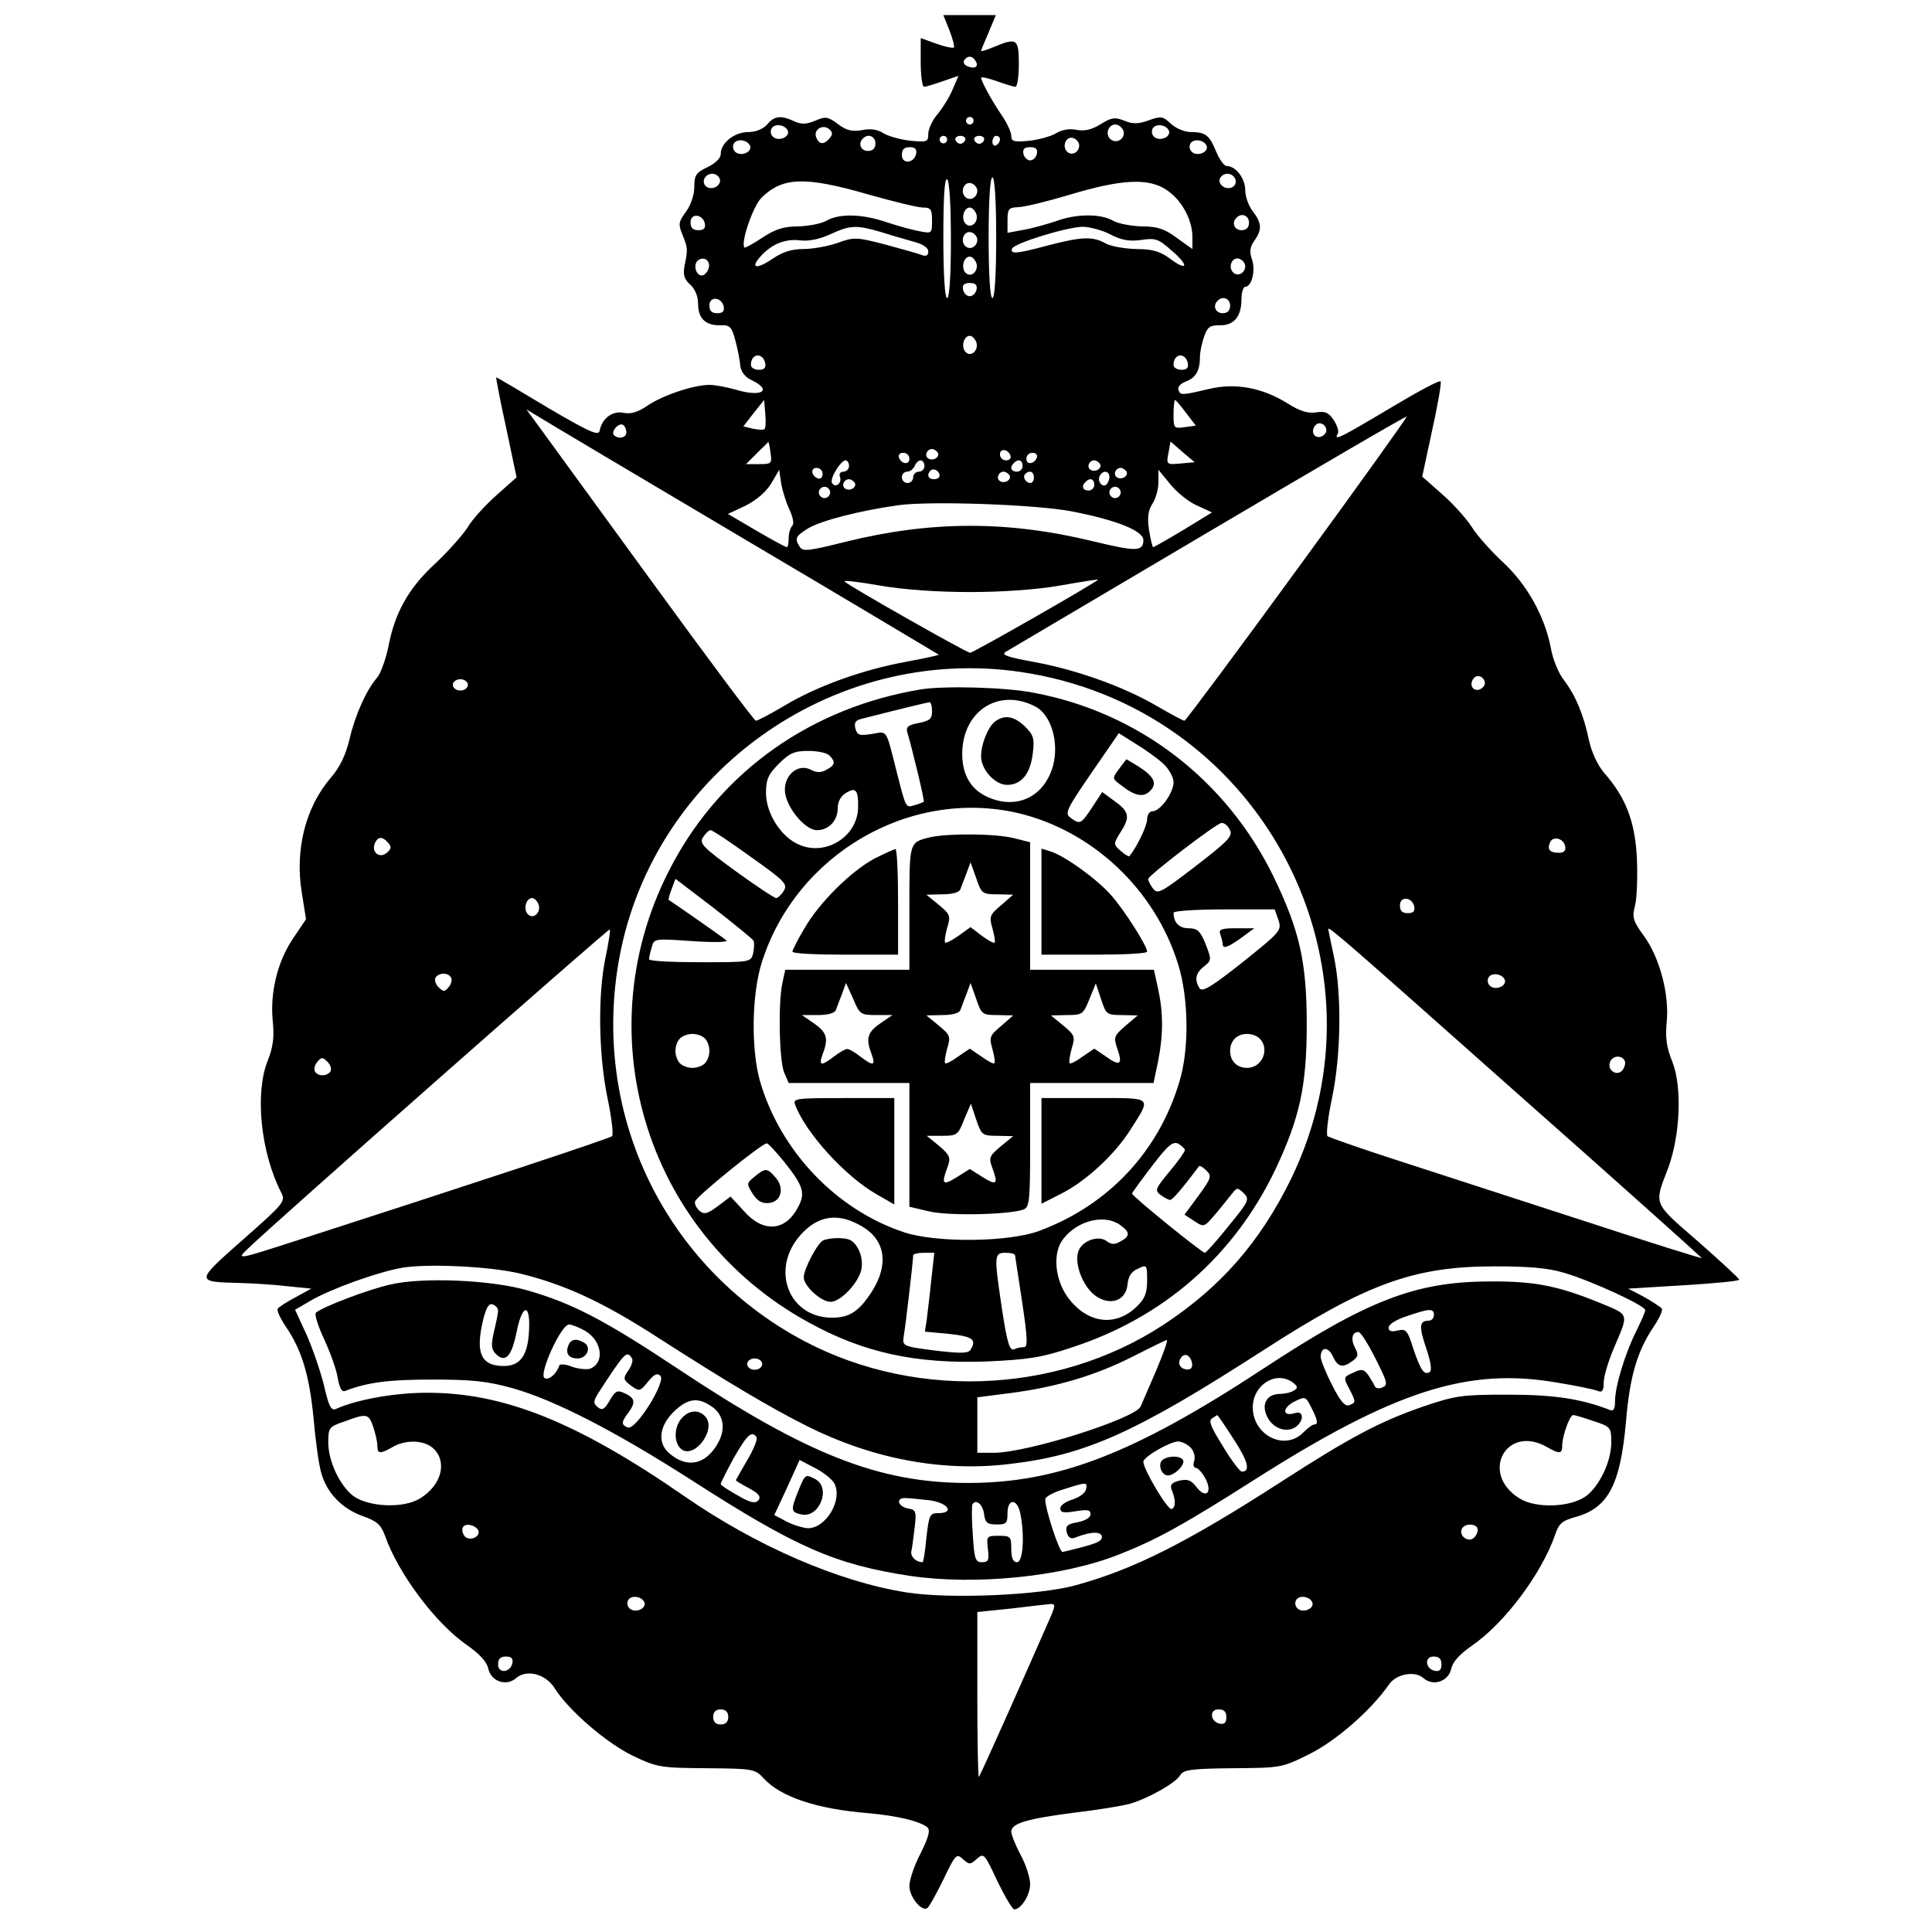 <?xml version="1.0" standalone="no"?>
<!DOCTYPE svg PUBLIC "-//W3C//DTD SVG 20010904//EN"
 "http://www.w3.org/TR/2001/REC-SVG-20010904/DTD/svg10.dtd">
<svg version="1.0" xmlns="http://www.w3.org/2000/svg"
 width="512pt" height="512pt" viewBox="0 0 512 512"
 preserveAspectRatio="xMidYMid meet">
<g transform="translate(0,512) scale(0.1,-0.1)"
fill="#000000" stroke="none">
<path d="M2516 5040 c9 -23 14 -43 12 -46 -3 -2 -24 2 -46 10 l-42 15 0 -64
c0 -36 4 -65 9 -65 5 0 27 7 50 15 l41 14 -15 -35 c-8 -20 -26 -49 -40 -66
-14 -16 -25 -40 -25 -53 0 -21 -3 -22 -47 -18 -27 3 -59 12 -72 20 -15 10 -35
13 -57 8 -26 -4 -41 -1 -63 16 -27 20 -33 21 -61 9 -24 -10 -37 -10 -56 -1
-35 16 -52 14 -71 -9 -11 -12 -30 -20 -50 -20 -37 0 -73 -29 -73 -58 0 -11
-14 -25 -35 -35 -30 -14 -35 -21 -35 -52 0 -21 -9 -48 -22 -66 -20 -27 -21
-33 -9 -62 14 -35 14 -38 5 -82 -4 -23 -1 -35 15 -49 13 -12 21 -31 21 -51 0
-39 20 -58 59 -57 26 1 30 -4 40 -41 6 -23 12 -53 13 -67 2 -16 13 -30 31 -38
55 -27 25 -45 -42 -25 -24 7 -56 13 -71 13 -41 0 -123 -27 -164 -55 -25 -17
-44 -23 -64 -19 -29 6 -57 -15 -63 -48 -3 -14 -29 -2 -138 62 -73 44 -134 80
-136 80 -1 0 10 -60 26 -132 l28 -133 -54 -48 c-29 -26 -64 -64 -76 -85 -13
-20 -51 -63 -85 -95 -71 -65 -108 -131 -125 -222 -7 -33 -20 -69 -29 -80 -29
-33 -59 -100 -74 -165 -10 -41 -25 -73 -50 -102 -67 -78 -95 -192 -76 -305
l11 -69 -35 -52 c-41 -61 -61 -144 -53 -220 4 -40 1 -67 -14 -104 -34 -87 -18
-242 36 -348 12 -24 9 -28 -101 -125 -127 -112 -127 -112 -9 -115 39 -1 97 -5
130 -9 l60 -6 -42 -23 c-23 -12 -44 -26 -47 -30 -3 -5 7 -26 21 -47 43 -63 63
-130 74 -244 5 -58 14 -123 20 -143 14 -53 54 -95 108 -115 40 -14 50 -23 61
-52 35 -101 135 -234 218 -291 34 -24 52 -44 56 -62 7 -34 48 -48 74 -25 28
24 78 11 102 -27 36 -58 137 -145 207 -179 65 -31 74 -32 196 -33 123 -1 128
-2 151 -27 45 -49 140 -81 276 -92 78 -7 136 -21 157 -37 9 -8 5 -24 -17 -69
-17 -32 -30 -71 -30 -87 0 -29 32 -68 47 -59 5 3 24 37 43 76 32 67 35 70 52
54 17 -15 19 -15 37 1 18 16 20 14 54 -59 20 -41 40 -75 45 -75 18 0 42 38 42
67 0 16 -11 51 -25 77 -14 26 -25 54 -25 62 0 22 42 34 165 50 61 7 128 18
150 24 50 15 121 55 133 76 8 14 31 17 139 18 128 1 130 1 204 38 70 35 162
115 210 184 19 28 69 37 91 17 26 -23 67 -9 74 25 4 18 22 38 55 61 86 59 184
190 220 293 10 31 19 38 55 48 86 24 118 85 133 252 10 121 30 188 74 253 14
21 24 42 21 47 -3 4 -24 18 -47 31 l-42 22 148 9 c81 5 147 11 146 15 0 3 -50
49 -109 101 -121 105 -117 96 -79 195 32 88 37 214 11 281 -16 39 -19 65 -15
106 7 72 -18 169 -60 227 -30 41 -32 50 -24 81 5 19 7 76 5 125 -5 98 -29 161
-87 227 -17 20 -33 54 -40 86 -14 67 -35 118 -66 159 -14 17 -30 56 -35 85
-16 85 -64 170 -127 228 -31 29 -69 71 -83 94 -15 23 -50 62 -79 87 l-52 46
26 121 c15 67 25 126 23 131 -2 5 -61 -27 -133 -70 -129 -77 -152 -89 -140
-69 4 6 -1 22 -10 36 -14 21 -23 25 -48 21 -22 -3 -43 4 -75 24 -67 42 -139
55 -209 38 -72 -17 -75 -17 -80 -2 -3 7 6 17 20 22 26 10 37 29 37 65 0 13 5
37 11 54 9 26 16 30 41 30 38 -1 58 23 58 69 0 18 5 33 10 33 17 0 28 43 18
72 -7 20 -6 33 6 50 21 29 20 47 -4 78 -11 14 -20 39 -20 56 0 31 -25 64 -49
64 -7 0 -19 17 -28 38 -18 44 -28 52 -67 52 -17 0 -40 10 -53 22 -21 20 -26
21 -59 9 -28 -10 -42 -10 -64 -1 -25 10 -34 9 -63 -9 -24 -15 -43 -19 -65 -15
-18 4 -38 0 -53 -9 -13 -8 -45 -17 -71 -20 -41 -4 -48 -2 -48 13 0 9 -11 34
-25 54 -26 38 -55 91 -55 100 0 3 19 -1 41 -9 23 -8 45 -15 50 -15 5 0 9 27 9
60 0 67 -5 71 -65 46 -19 -8 -35 -13 -35 -11 0 2 9 24 20 49 l19 46 -69 0 -70
0 16 -40z m69 -81 c10 -15 -1 -23 -20 -15 -9 3 -13 10 -10 16 8 13 22 13 30
-1z m-5 -159 c0 -5 -4 -10 -10 -10 -5 0 -10 5 -10 10 0 6 5 10 10 10 6 0 10
-4 10 -10z m-492 -27 c5 -17 -26 -29 -40 -15 -6 6 -7 15 -3 22 9 14 37 9 43
-7z m111 -19 c-15 -18 -28 -18 -36 2 -8 20 17 36 34 22 10 -8 10 -14 2 -24z
m778 20 c7 -20 -17 -37 -34 -23 -15 13 -6 39 13 39 8 0 17 -7 21 -16z m121 -1
c5 -17 -26 -29 -40 -15 -6 6 -7 15 -3 22 9 14 37 9 43 -7z m-778 -33 c0 -13
-7 -20 -20 -20 -19 0 -27 20 -13 33 13 14 33 6 33 -13z m190 10 c0 -5 -4 -10
-10 -10 -5 0 -10 5 -10 10 0 6 5 10 10 10 6 0 10 -4 10 -10z m48 -1 c-2 -6 -8
-10 -13 -10 -5 0 -11 4 -13 10 -2 6 4 11 13 11 9 0 15 -5 13 -11z m50 0 c-2
-6 -8 -10 -13 -10 -5 0 -11 4 -13 10 -2 6 4 11 13 11 9 0 15 -5 13 -11z m42 2
c0 -6 -4 -13 -10 -16 -5 -3 -10 1 -10 9 0 9 5 16 10 16 6 0 10 -4 10 -9z m210
-16 c0 -19 -20 -29 -32 -17 -15 15 -2 43 17 36 8 -3 15 -12 15 -19z m-872 -2
c5 -17 -26 -29 -40 -15 -6 6 -7 15 -3 22 9 14 37 9 43 -7z m1210 0 c5 -17 -26
-29 -40 -15 -6 6 -7 15 -3 22 9 14 37 9 43 -7z m-770 -20 c-5 -26 -38 -29 -38
-4 0 15 6 21 21 21 14 0 19 -5 17 -17z m320 0 c-2 -10 -10 -18 -18 -18 -8 0
-16 8 -18 18 -2 12 3 17 18 17 15 0 20 -5 18 -17z m-842 -64 c9 -15 -11 -33
-30 -26 -9 4 -13 13 -10 22 7 17 30 20 40 4z m1368 -4 c3 -9 -1 -18 -10 -22
-19 -7 -39 11 -30 26 10 16 33 13 40 -4z m-754 -161 c0 -96 -4 -154 -10 -154
-6 0 -10 60 -10 161 0 104 3 158 10 154 6 -4 10 -68 10 -161z m120 6 c0 -100
-4 -160 -10 -160 -6 0 -10 60 -10 160 0 100 4 160 10 160 6 0 10 -60 10 -160z
m-340 115 c67 -19 132 -35 146 -35 21 0 24 -5 24 -35 0 -34 -1 -34 -32 -28
-18 3 -58 14 -88 24 -64 22 -125 24 -160 4 -14 -8 -47 -14 -75 -15 -38 0 -60
-7 -95 -30 -24 -16 -46 -28 -47 -26 -11 11 22 109 45 132 56 55 115 57 282 9z
m290 10 c0 -19 -20 -29 -32 -17 -15 15 -2 43 17 36 8 -3 15 -12 15 -19z m501
2 c40 -26 69 -79 69 -125 l0 -32 -42 30 c-32 24 -52 30 -92 30 -28 1 -62 7
-76 15 -33 19 -97 19 -151 -1 -24 -8 -63 -19 -86 -23 l-43 -8 0 33 c0 30 3 34
28 35 15 0 77 15 137 33 136 41 208 45 256 13z m-504 -63 c8 -21 -13 -42 -28
-27 -13 13 -5 43 11 43 6 0 13 -7 17 -16z m-719 -27 c2 -12 -3 -17 -17 -17
-15 0 -21 6 -21 21 0 25 33 22 38 -4z m1442 3 c0 -13 -7 -20 -20 -20 -19 0
-27 20 -13 33 13 14 33 6 33 -13z m-975 -25 c28 -9 67 -20 88 -26 23 -6 37
-16 37 -25 0 -11 -5 -14 -17 -10 -9 4 -53 16 -97 28 -77 20 -83 20 -127 4 -26
-9 -66 -16 -91 -16 -30 0 -55 -8 -81 -26 -43 -29 -60 -25 -31 7 29 32 65 47
104 42 22 -3 52 3 80 16 54 25 70 25 135 6z m607 -6 c31 -16 51 -19 82 -15 38
6 46 3 81 -28 47 -40 43 -57 -5 -21 -26 19 -46 25 -89 25 -31 1 -67 7 -81 15
-34 19 -63 18 -151 -5 -86 -23 -102 -24 -97 -9 5 14 140 56 186 58 18 0 51 -8
74 -20z m-352 -14 c0 -19 -20 -29 -32 -17 -15 15 -2 43 17 36 8 -3 15 -12 15
-19z m-713 -79 c-4 -9 -11 -16 -17 -16 -17 0 -24 31 -9 41 18 11 34 -5 26 -25z
m710 18 c8 -21 -13 -42 -28 -27 -13 13 -5 43 11 43 6 0 13 -7 17 -16z m713 -9
c0 -19 -20 -29 -32 -17 -15 15 -2 43 17 36 8 -3 15 -12 15 -19z m-712 -62 c-2
-10 -10 -18 -18 -18 -8 0 -16 8 -18 18 -2 12 3 17 18 17 15 0 20 -5 18 -17z
m-670 -46 c2 -12 -3 -17 -17 -17 -15 0 -21 6 -21 21 0 25 33 22 38 -4z m1342
3 c0 -13 -7 -20 -20 -20 -19 0 -27 20 -13 33 13 14 33 6 33 -13z m-673 -96 c8
-21 -13 -42 -28 -27 -13 13 -5 43 11 43 6 0 13 -7 17 -16z m-559 -57 c2 -12
-3 -17 -17 -17 -12 0 -21 6 -21 13 0 31 32 34 38 4z m1120 0 c2 -12 -3 -17
-17 -17 -12 0 -21 6 -21 13 0 31 32 34 38 4z m-1122 -174 c-3 -3 -17 -2 -31 1
l-25 6 27 35 28 35 3 -36 c2 -20 1 -38 -2 -41z m1117 43 l26 -34 -29 -4 c-29
-4 -30 -3 -30 34 0 21 2 38 4 38 2 0 15 -15 29 -34z m-1168 -336 c281 -166
511 -304 513 -305 1 -1 -38 -10 -88 -19 -114 -21 -234 -64 -321 -116 -37 -22
-71 -40 -76 -40 -4 0 -128 166 -275 368 -147 202 -282 387 -300 412 l-33 45
35 -21 c19 -12 265 -158 545 -324z m1463 -78 c-161 -221 -296 -402 -299 -402
-4 0 -37 18 -75 40 -88 51 -211 95 -325 116 -72 13 -87 19 -73 27 10 6 252
149 538 318 286 169 522 307 524 305 1 -2 -129 -184 -290 -404z m-1778 362 c0
-14 -21 -19 -33 -7 -9 9 13 34 24 27 5 -3 9 -12 9 -20z m1855 5 c0 -7 -8 -15
-17 -17 -18 -3 -25 18 -11 32 10 10 28 1 28 -15z m-1473 -59 c4 -28 3 -30 -30
-30 l-35 0 29 29 c16 16 30 29 30 30 1 0 4 -12 6 -29z m1090 -28 c-41 -4 -42
-4 -35 30 l5 28 32 -28 32 -27 -34 -3z m-647 29 c7 -12 -12 -24 -25 -16 -11 7
-4 25 10 25 5 0 11 -4 15 -9z m193 -9 c2 -7 -3 -12 -12 -12 -9 0 -16 7 -16 16
0 17 22 14 28 -4z m-268 -8 c0 -17 -22 -14 -28 4 -2 7 3 12 12 12 9 0 16 -7
16 -16z m338 4 c-6 -18 -28 -21 -28 -4 0 9 7 16 16 16 9 0 14 -5 12 -12z
m-498 -23 c0 -8 -7 -15 -15 -15 -8 0 -12 -6 -9 -14 6 -16 -12 -31 -21 -16 -7
11 23 60 36 60 5 0 9 -7 9 -15z m200 0 c0 -8 -7 -15 -15 -15 -8 0 -15 -7 -15
-15 0 -8 -7 -15 -15 -15 -8 0 -15 7 -15 15 0 8 6 15 14 15 8 0 16 7 20 15 3 8
10 15 16 15 5 0 10 -7 10 -15z m260 0 c0 -8 -7 -15 -15 -15 -16 0 -20 12 -8
23 11 12 23 8 23 -8z m205 6 c7 -12 -12 -24 -25 -16 -11 7 -4 25 10 25 5 0 11
-4 15 -9z m-735 -27 c0 -9 -5 -14 -12 -12 -18 6 -21 28 -4 28 9 0 16 -7 16
-16z m310 -5 c0 -5 -7 -9 -15 -9 -15 0 -20 12 -9 23 8 8 24 -1 24 -14z m495
12 c7 -12 -12 -24 -25 -16 -11 7 -4 25 10 25 5 0 11 -4 15 -9z m-893 -101 c10
-22 13 -39 7 -44 -5 -6 -9 -20 -9 -33 0 -13 -2 -23 -5 -23 -3 0 -40 20 -81 44
l-75 44 47 22 c29 15 54 36 68 59 l21 36 5 -35 c3 -19 13 -51 22 -70z m583 91
c7 -12 -12 -24 -25 -16 -11 7 -4 25 10 25 5 0 11 -4 15 -9z m65 -6 c0 -8 -4
-15 -9 -15 -13 0 -22 16 -14 24 11 11 23 6 23 -9z m200 1 c0 -8 -4 -17 -9 -21
-12 -7 -24 12 -16 25 9 15 25 12 25 -4z m233 -76 l39 -18 -23 -14 c-64 -40
-130 -78 -133 -78 -2 0 -7 21 -11 46 -5 33 -2 52 9 69 9 14 16 39 16 57 l0 33
32 -39 c17 -21 49 -47 71 -56z m-908 61 c7 -12 -12 -24 -25 -16 -11 7 -4 25
10 25 5 0 11 -4 15 -9z m635 -6 c0 -8 -7 -15 -15 -15 -16 0 -20 12 -8 23 11
12 23 8 23 -8z m-700 -20 c0 -8 -7 -15 -15 -15 -8 0 -15 7 -15 15 0 8 7 15 15
15 8 0 15 -7 15 -15z m770 0 c0 -8 -7 -15 -15 -15 -8 0 -15 7 -15 15 0 8 7 15
15 15 8 0 15 -7 15 -15z m-131 -50 c120 -23 191 -52 191 -76 0 -31 -19 -31
-131 -4 -229 56 -433 55 -659 -1 -96 -24 -112 -26 -120 -14 -15 23 -12 29 22
50 33 20 137 47 238 61 85 12 365 2 459 -16z m-269 -214 c83 0 174 6 238 17
56 10 102 17 102 16 0 -5 -331 -194 -339 -194 -9 0 -318 175 -333 189 -4 4 38
-1 95 -11 63 -11 154 -17 237 -17z m161 -216 c620 -108 964 -777 690 -1340
-82 -167 -186 -286 -338 -386 -289 -189 -679 -200 -979 -28 -353 202 -536 598
-463 999 92 503 585 844 1090 755z m1204 -26 c0 -7 -8 -15 -17 -17 -18 -3 -25
18 -11 32 10 10 28 1 28 -15z m-2695 -4 c0 -8 -9 -15 -20 -15 -11 0 -20 7 -20
15 0 8 9 15 20 15 11 0 20 -7 20 -15z m-211 -419 c9 -10 8 -16 -4 -26 -19 -16
-41 1 -32 24 8 20 21 20 36 2z m3119 -9 c2 -11 -3 -17 -16 -17 -24 0 -32 8
-25 26 7 20 37 13 41 -9z m-2721 -153 c8 -21 -13 -42 -28 -27 -13 13 -5 43 11
43 6 0 13 -7 17 -16z m2321 -7 c2 -12 -3 -17 -17 -17 -15 0 -21 6 -21 21 0 25
33 22 38 -4z m-2143 -133 c-21 -98 -19 -259 5 -374 11 -52 16 -98 12 -101 -6
-6 -369 -126 -831 -275 -164 -53 -165 -53 -135 -24 64 63 957 850 960 847 2
-2 -3 -35 -11 -73z m2422 -367 c266 -235 483 -430 483 -431 0 -2 -143 43 -317
100 -175 57 -397 129 -493 160 -96 31 -178 60 -182 63 -4 4 1 49 12 101 24
115 26 276 5 375 -8 38 -15 71 -15 73 0 9 60 -44 507 -441z m-2832 313 c4 -6
1 -18 -6 -26 -11 -13 -14 -13 -27 0 -8 8 -11 19 -8 25 9 14 33 14 41 1z m2793
-7 c5 -17 -26 -29 -40 -15 -6 6 -7 15 -3 22 9 14 37 9 43 -7z m-3112 -242 c-9
-14 -33 -14 -41 -1 -4 6 -1 18 6 26 11 13 14 13 27 0 8 -8 11 -19 8 -25z
m3429 29 c4 -6 1 -17 -5 -26 -15 -18 -42 0 -33 22 6 16 29 19 38 4z m-2927
-565 c119 -29 221 -76 369 -172 181 -116 290 -181 391 -232 173 -87 358 -122
535 -101 203 23 336 83 677 303 271 175 397 221 610 221 91 0 141 -4 185 -17
74 -22 215 -87 215 -99 0 -5 -11 -30 -24 -56 -29 -58 -56 -146 -56 -185 0 -22
-4 -28 -15 -23 -78 30 -150 40 -270 40 -120 0 -137 -2 -225 -32 -115 -40 -192
-81 -375 -199 -251 -162 -391 -232 -544 -274 -97 -27 -337 -37 -449 -19 -179
28 -398 123 -587 254 -286 198 -481 276 -685 275 -84 0 -185 -18 -240 -43 -13
-5 -19 8 -32 65 -10 39 -31 100 -47 135 l-29 63 41 24 c53 31 175 75 241 87
67 12 235 4 314 -15z m1686 -257 c-20 -46 -38 -88 -41 -95 -13 -32 -300 -123
-389 -123 l-44 0 0 74 0 73 86 11 c124 16 227 47 324 96 47 24 88 44 92 45 4
0 -9 -36 -28 -81z m93 27 c7 -20 -2 -29 -21 -22 -9 4 -13 13 -10 22 8 19 23
19 31 0z m-1137 -10 c0 -8 -9 -15 -20 -15 -11 0 -20 7 -20 15 0 8 9 15 20 15
11 0 20 -7 20 -15z m-1031 -166 c6 -18 11 -40 11 -50 0 -22 7 -23 40 -4 36 21
86 19 110 -5 36 -36 19 -97 -37 -131 -43 -27 -135 -23 -176 6 -36 27 -67 92
-67 142 0 40 2 42 43 56 59 22 64 21 76 -14z m3234 15 c46 -15 47 -17 47 -57
0 -50 -31 -115 -67 -142 -42 -30 -133 -33 -176 -6 -107 66 -35 198 73 136 33
-19 40 -18 40 4 0 25 20 81 29 81 4 0 28 -7 54 -16z m-2955 -291 c5 -18 -28
-29 -38 -12 -5 7 -6 17 -3 22 7 12 35 5 41 -10z m2645 11 c9 -10 -4 -34 -18
-34 -17 0 -28 17 -20 30 7 11 28 13 38 4z m-2205 -201 c5 -17 -26 -29 -40 -15
-6 6 -7 15 -3 22 9 14 37 9 43 -7z m1770 0 c5 -17 -26 -29 -40 -15 -6 6 -7 15
-3 22 9 14 37 9 43 -7z m-697 -45 c-56 -128 -183 -414 -187 -417 -2 -2 -4 95
-4 216 l0 221 88 9 c48 6 95 11 104 12 16 1 16 -2 -1 -41z m-1423 -115 c-5
-26 -38 -29 -38 -4 0 15 6 21 21 21 14 0 19 -5 17 -17z m2462 -4 c0 -14 -5
-19 -17 -17 -26 5 -29 38 -4 38 15 0 21 -6 21 -21z m-1890 -139 c0 -13 -7 -20
-20 -20 -13 0 -20 7 -20 20 0 13 7 20 20 20 13 0 20 -7 20 -20z m1320 -1 c0
-14 -5 -19 -17 -17 -26 5 -29 38 -4 38 15 0 21 -6 21 -21z"/>
<path d="M2440 3293 c-288 -48 -525 -214 -658 -463 -235 -437 -76 -975 360
-1214 146 -81 286 -111 474 -104 108 5 144 10 224 37 243 79 430 242 540 472
64 136 83 220 83 384 0 166 -19 249 -88 392 -125 256 -357 435 -635 487 -75
15 -238 19 -300 9z m303 -45 c42 -21 64 -94 48 -156 -22 -81 -92 -117 -167
-87 -49 19 -74 59 -74 117 0 113 96 176 193 126z m-273 -13 c0 -20 -6 -25 -35
-31 -27 -5 -34 -10 -31 -23 15 -51 47 -184 44 -186 -2 -1 -13 -6 -25 -9 -23
-7 -22 -9 -48 94 -28 110 -23 102 -64 95 -33 -5 -39 -4 -44 14 -4 16 0 22 16
26 126 32 173 43 180 44 4 1 7 -10 7 -24z m613 -139 c15 -14 27 -36 27 -49 0
-28 -35 -77 -56 -77 -8 0 -14 -10 -14 -21 0 -17 -26 -72 -47 -98 -1 -2 -12 4
-23 14 -20 18 -20 18 1 52 25 39 21 53 -20 82 l-30 22 -27 -41 c-29 -44 -32
-46 -57 -27 -16 11 -11 22 55 118 l73 106 46 -29 c25 -15 58 -39 72 -52z
m-885 22 c17 -17 15 -26 -8 -38 -14 -8 -26 -8 -41 0 -32 17 -69 -11 -69 -53 0
-42 52 -107 85 -107 31 0 55 25 55 58 0 17 8 32 21 40 27 17 34 9 33 -39 -2
-76 -85 -128 -155 -98 -48 19 -89 83 -89 137 0 37 6 50 34 78 28 28 41 34 78
34 24 0 49 -5 56 -12z m501 -153 c197 -47 362 -203 423 -400 28 -89 30 -224 4
-310 -55 -187 -189 -329 -372 -397 -81 -30 -271 -32 -357 -4 -180 59 -329 215
-383 401 -24 85 -22 230 5 315 91 287 393 462 680 395z m560 -44 c9 -16 -3
-29 -90 -96 -94 -72 -101 -76 -114 -59 -8 11 -13 22 -12 25 4 12 182 148 194
148 7 1 17 -7 22 -18z m-1269 -72 c90 -64 98 -72 87 -90 -6 -10 -16 -19 -20
-19 -5 0 -53 32 -107 71 -88 64 -97 74 -87 90 7 11 16 19 20 19 5 0 53 -32
107 -71z m7 -222 c2 -4 2 -19 -1 -33 -6 -24 -7 -24 -141 -24 -74 0 -135 3
-135 8 0 4 3 18 7 31 6 24 7 24 107 17 57 -4 96 -3 91 2 -8 7 -135 96 -153
107 -1 1 2 14 8 29 l10 27 101 -77 c55 -43 103 -82 106 -87z m1391 55 c9 -28
6 -31 -95 -112 -82 -65 -107 -80 -114 -69 -14 22 -11 40 12 58 20 16 20 18 4
59 -14 35 -22 42 -45 42 -25 0 -40 15 -40 41 0 5 59 9 134 9 l134 0 10 -28z
m-1520 -314 c7 -7 12 -21 12 -33 0 -12 -5 -26 -12 -33 -7 -7 -21 -12 -33 -12
-12 0 -26 5 -33 12 -7 7 -12 21 -12 33 0 12 5 26 12 33 7 7 21 12 33 12 12 0
26 -5 33 -12z m1470 0 c28 -28 7 -78 -33 -78 -27 0 -45 18 -45 45 0 27 18 45
45 45 12 0 26 -5 33 -12z m-198 -296 c0 -4 -18 -30 -41 -57 -38 -46 -39 -50
-23 -62 10 -7 21 -13 25 -13 6 0 33 31 76 89 2 3 11 -2 20 -11 15 -15 13 -20
-21 -67 l-37 -50 26 -17 c26 -17 26 -17 58 21 18 21 37 46 44 54 11 14 13 14
29 -1 16 -16 14 -21 -40 -87 -31 -39 -60 -71 -63 -71 -8 0 -193 150 -193 157
0 2 24 35 53 73 43 56 55 66 70 59 9 -6 17 -13 17 -17z m-1061 -32 c50 -63 56
-82 36 -119 -33 -64 -92 -69 -143 -11 l-36 39 -33 -25 c-28 -21 -37 -23 -49
-13 -8 7 -14 18 -12 25 3 13 177 154 190 154 4 0 25 -23 47 -50z m207 -171
c60 -36 70 -100 25 -171 -34 -53 -59 -70 -106 -70 -116 0 -165 130 -82 221 47
51 100 58 163 20z m682 5 c27 -19 28 -30 1 -44 -15 -9 -24 -8 -35 0 -20 17
-63 4 -75 -23 -14 -31 9 -95 43 -120 39 -29 82 -15 86 29 2 22 11 35 28 42 23
11 24 11 24 -31 0 -34 -6 -49 -28 -70 -57 -55 -132 -44 -183 26 -34 48 -40
118 -11 154 38 49 109 66 150 37z m-500 -146 c-4 -40 -10 -87 -12 -105 l-5
-32 65 -6 c62 -7 73 -15 56 -42 -6 -10 -27 -10 -95 -2 -85 11 -86 12 -82 38 5
28 25 201 25 214 0 4 13 7 28 7 l28 0 -8 -72z m222 65 c1 -5 9 -61 19 -125 14
-93 15 -118 5 -118 -7 0 -19 -2 -27 -6 -11 -4 -18 17 -31 103 -22 146 -22 153
9 153 14 0 25 -3 25 -7z"/>
<path d="M2637 3208 c-19 -15 -37 -60 -37 -92 0 -36 37 -76 69 -76 38 0 62 30
68 84 5 38 2 48 -20 70 -29 28 -54 33 -80 14z"/>
<path d="M2966 3083 c-19 -26 -19 -26 5 -44 37 -29 59 -33 77 -15 20 20 10 39
-33 66 l-30 18 -19 -25z"/>
<path d="M2464 2901 c-55 -14 -54 -11 -54 -187 l0 -164 -165 0 -164 0 -8 -37
c-11 -54 -8 -203 5 -235 l12 -28 160 0 160 0 0 -164 0 -164 51 -12 c52 -13
217 -9 252 5 15 6 17 24 17 171 l0 164 164 0 163 0 12 57 c14 71 14 128 0 193
l-11 50 -164 0 -164 0 0 169 0 169 -44 11 c-49 12 -174 13 -222 2z m179 -151
l42 -1 -32 -28 c-30 -25 -32 -30 -23 -61 5 -18 8 -35 6 -38 -3 -2 -18 6 -34
18 l-30 23 -32 -23 c-17 -12 -33 -20 -35 -18 -3 2 0 20 5 39 10 32 8 36 -22
61 l-33 27 43 1 c25 0 44 5 47 13 2 6 10 26 16 42 l11 30 15 -42 c14 -41 16
-43 56 -43z m-321 -320 l43 0 -32 -22 c-35 -24 -39 -41 -23 -82 11 -31 4 -32
-30 -6 -14 11 -29 20 -35 20 -5 0 -21 -9 -35 -20 -34 -26 -41 -25 -30 6 16 41
12 58 -23 82 l-32 22 43 0 c25 0 44 5 47 13 2 6 10 26 16 42 l11 30 19 -42
c17 -41 20 -43 61 -43z m321 0 l42 -1 -32 -28 c-30 -25 -32 -30 -23 -61 5 -18
8 -36 5 -38 -2 -2 -18 6 -34 18 l-31 21 -31 -21 c-16 -12 -32 -20 -34 -18 -3
2 0 20 5 39 10 32 8 36 -22 61 l-33 27 43 1 c25 0 44 5 47 13 2 6 10 26 16 42
l11 30 15 -42 c14 -41 16 -43 56 -43z m330 0 l42 -1 -33 -28 c-30 -26 -31 -30
-21 -60 15 -42 7 -48 -30 -21 l-31 21 -31 -21 c-16 -12 -32 -20 -34 -18 -3 2
0 20 5 39 10 32 8 36 -22 61 l-33 27 43 1 c40 0 43 2 59 42 l17 42 14 -42 c13
-40 15 -42 55 -42z m-330 -320 l42 -1 -33 -27 c-30 -25 -32 -30 -23 -55 17
-45 13 -50 -24 -27 l-35 22 -35 -22 c-37 -23 -41 -18 -24 27 9 25 7 31 -22 56
l-33 27 41 0 c39 0 42 2 58 43 l18 42 14 -42 c14 -41 16 -43 56 -43z"/>
<path d="M2318 2845 c-62 -33 -147 -117 -186 -185 -18 -30 -32 -58 -32 -62 0
-5 63 -8 140 -8 l140 0 0 140 c0 77 -3 140 -7 140 -5 -1 -29 -12 -55 -25z"/>
<path d="M2760 2731 l0 -141 140 0 c77 0 140 3 140 8 0 15 -59 108 -94 148
-37 43 -124 106 -163 118 l-23 7 0 -140z"/>
<path d="M2107 2193 c27 -74 132 -190 216 -238 l47 -27 0 141 0 141 -135 0
c-124 0 -134 -1 -128 -17z"/>
<path d="M2760 2070 l0 -140 51 26 c65 32 143 104 184 169 57 90 63 85 -95 85
l-140 0 0 -140z"/>
<path d="M3234 2644 c3 -9 6 -20 6 -25 0 -15 14 -10 50 16 l34 25 -48 0 c-40
0 -47 -3 -42 -16z"/>
<path d="M2000 2002 c-22 -18 -22 -19 -5 -46 13 -20 25 -26 44 -24 32 4 41 41
15 69 -21 24 -26 24 -54 1z"/>
<path d="M2182 1833 c-15 -6 -52 -76 -52 -98 0 -23 46 -65 71 -65 27 0 75 51
82 87 5 28 -7 62 -27 75 -12 9 -54 9 -74 1z"/>
<path d="M1035 1716 c-59 -13 -182 -60 -198 -75 -4 -4 6 -36 22 -70 16 -35 33
-81 36 -103 5 -27 11 -38 20 -34 60 23 116 30 230 30 106 0 145 -4 214 -23
112 -32 270 -113 476 -245 275 -177 379 -222 575 -252 174 -26 406 -3 557 57
99 39 171 79 358 198 371 236 566 298 801 257 50 -8 98 -18 108 -22 12 -5 16
0 16 22 0 16 12 56 26 89 41 97 44 89 -38 123 -111 45 -172 57 -293 56 -195
-1 -322 -50 -600 -233 -340 -223 -541 -301 -780 -301 -235 0 -426 75 -766 301
-197 131 -282 175 -400 209 -95 28 -278 36 -364 16z m285 -70 c0 -6 -5 -31
-11 -55 -8 -36 -7 -47 5 -59 25 -25 42 -7 55 58 15 75 37 78 33 4 -3 -66 -23
-94 -67 -94 -61 0 -76 35 -54 125 8 31 15 42 25 38 8 -3 14 -10 14 -17z m2480
-11 c0 -8 -6 -15 -14 -15 -25 0 -26 -16 -6 -74 12 -36 15 -58 9 -62 -15 -9
-24 4 -44 63 -15 48 -19 52 -41 47 -17 -4 -24 -2 -24 8 0 8 20 21 48 30 61 21
72 21 72 3z m-2249 -42 c45 -27 52 -85 13 -100 -9 -3 -31 -1 -48 5 -17 7 -32
8 -34 3 -7 -22 -28 -40 -39 -33 -16 10 44 142 65 142 7 0 27 -8 43 -17z m2094
-73 c32 -63 34 -71 18 -77 -9 -4 -18 -2 -20 4 -2 5 -10 18 -17 29 -12 16 -18
17 -40 6 -26 -11 -26 -13 -11 -41 19 -37 19 -38 0 -45 -11 -4 -24 12 -45 54
-17 33 -30 66 -30 74 0 27 20 28 32 2 13 -29 26 -32 52 -13 15 11 17 17 7 35
-12 23 -8 42 9 42 6 0 26 -32 45 -70z m-1970 0 c3 -5 -1 -20 -10 -32 -14 -21
-14 -24 7 -40 22 -16 24 -16 45 10 16 20 25 24 33 16 16 -15 -65 -145 -86
-137 -18 7 -18 14 1 39 20 27 18 39 -8 51 -21 10 -26 8 -41 -18 -14 -24 -20
-28 -32 -18 -12 10 -12 15 2 38 71 109 75 113 89 91z m1750 -63 c15 -11 15
-16 4 -22 -7 -5 -24 -9 -38 -9 -36 -1 -50 -30 -31 -64 17 -30 53 -40 76 -22
21 18 18 43 -5 35 -32 -10 -34 13 -2 30 30 15 31 15 46 -15 17 -33 19 -45 8
-45 -5 0 -18 -10 -30 -22 -49 -49 -133 -6 -133 67 0 60 61 98 105 67z m-1541
-63 c32 -20 40 -57 21 -94 -32 -62 -85 -74 -134 -29 -30 28 -23 74 19 112 34
31 60 34 94 11z m1386 -89 c38 -58 44 -85 21 -85 -5 0 -28 30 -50 67 -32 51
-39 68 -29 74 7 5 14 9 14 9 1 0 21 -29 44 -65z m-1265 6 c3 -5 -8 -33 -25
-61 -16 -28 -30 -52 -30 -53 0 -1 16 -11 35 -21 26 -14 32 -22 25 -32 -9 -9
-21 -7 -55 13 -25 14 -45 27 -45 30 0 4 16 35 35 70 35 61 48 73 60 54z m1150
-27 c9 -9 13 -24 10 -35 -4 -10 -2 -19 4 -19 6 0 17 -13 26 -29 19 -38 0 -54
-25 -21 -14 18 -23 21 -45 16 -20 -5 -25 -11 -20 -24 11 -26 11 -47 0 -51 -10
-4 -74 103 -75 125 0 13 69 53 92 54 9 0 24 -7 33 -16z m-944 -95 c23 -44 -22
-119 -70 -119 -14 1 -40 9 -57 18 l-32 17 34 73 33 73 40 -21 c22 -11 45 -29
52 -41z m667 -16 c-2 -10 -18 -21 -36 -27 -17 -5 -32 -15 -32 -23 0 -12 9 -13
40 -8 32 5 40 4 40 -8 0 -9 -14 -17 -34 -21 -28 -5 -33 -10 -29 -27 4 -14 11
-18 22 -14 42 17 71 17 71 2 0 -13 -16 -19 -104 -40 -8 -2 -46 112 -46 140 0
6 21 18 48 26 63 20 64 20 60 0z m-414 -29 c49 -7 67 -34 22 -34 -22 0 -24 -5
-31 -65 -3 -36 -8 -65 -10 -65 -17 0 -32 14 -30 28 2 9 6 38 9 64 5 42 3 47
-16 50 -27 4 -36 28 -10 28 10 0 40 -3 66 -6z m144 -37 c3 -22 8 -27 33 -27
26 0 29 3 29 30 0 40 26 39 34 -1 12 -61 7 -129 -9 -129 -10 0 -15 11 -15 35
0 33 -2 35 -33 35 -32 0 -33 -1 -29 -35 4 -30 1 -35 -16 -35 -17 0 -20 8 -24
73 -3 39 -3 76 -1 80 9 16 28 0 31 -26z"/>
<path d="M1506 1554 c-8 -21 1 -34 25 -34 24 0 37 29 18 41 -21 13 -36 11 -43
-7z"/>
<path d="M1807 1362 c-21 -23 -22 -65 -2 -82 34 -28 94 50 65 85 -17 20 -43
19 -63 -3z"/>
<path d="M3082 1252 c-15 -10 -5 -42 13 -42 18 0 47 29 40 41 -7 11 -36 12
-53 1z"/>
<path d="M2116 1170 c-21 -52 -20 -57 6 -63 48 -13 82 69 39 93 -27 14 -27 14
-45 -30z"/>
</g>
</svg>
